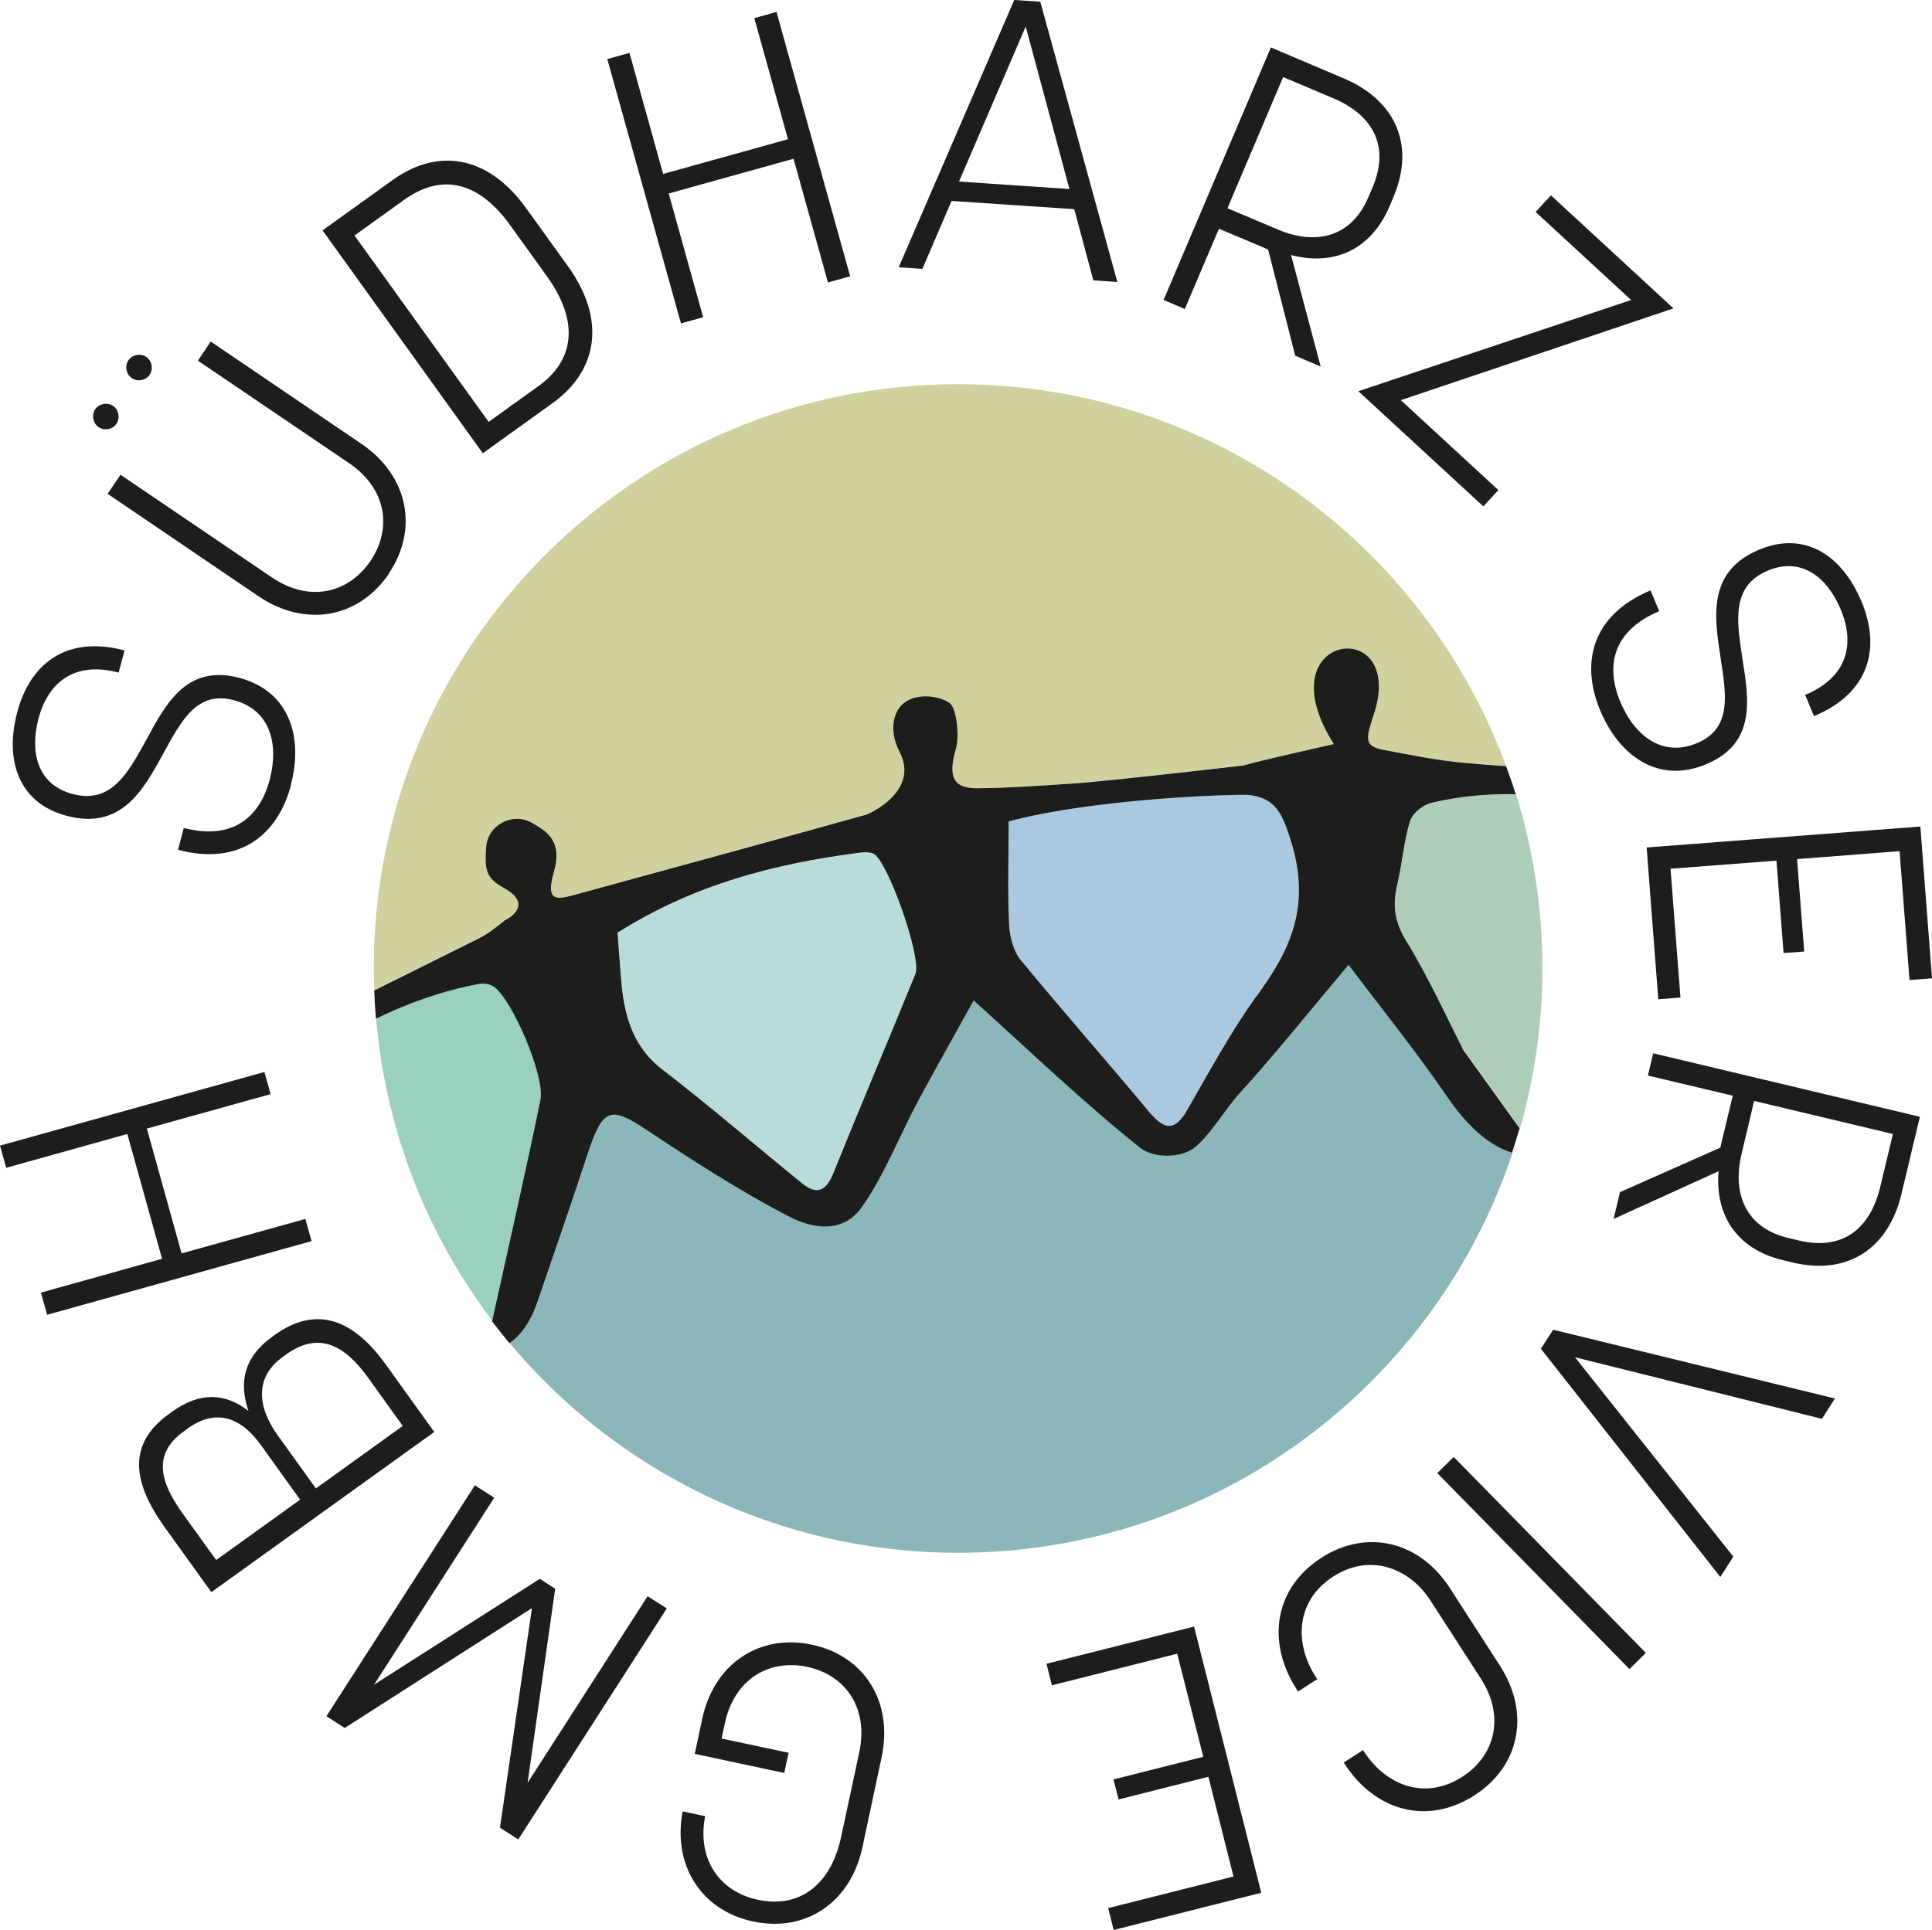 <?xml version="1.0" encoding="UTF-8"?><svg id="Ebene_1" xmlns="http://www.w3.org/2000/svg" width="124.58" height="124.47" viewBox="0 0 124.58 124.47"><defs><style>.cls-1{fill:#aac9e0;}.cls-2{fill:#aecdb9;}.cls-3{fill:#1d1d1b;}.cls-4{fill:#8cb7ba;}.cls-5{fill:#d0d19e;}.cls-6{fill:#b9dbda;}.cls-7{fill:#9bd0bc;}</style></defs><path class="cls-6" d="M56.31,55.06c-.32-.12-.7-.08-1.04-.03-5.3.7-10.49,2.01-15.44,5.14.08,1.12.15,2.23.25,3.33.22,2.31.92,4.17,2.59,5.46,3.07,2.36,6.04,4.93,9.06,7.38.81.66,1.48.65,2-.65,1.73-4.31,3.55-8.57,5.3-12.87.43-1.05-1.83-7.41-2.72-7.76"/><path class="cls-7" d="M34.86,70.9c.31-1.52-1.85-6.52-3.02-7.3-.28-.19-.68-.22-1-.16-2.28.43-4.46,1.19-6.59,2.23.62,7.29,3.31,14,7.49,19.51,1.12-5.07,2.17-9.66,3.12-14.29"/><path class="cls-2" d="M92.33,51.78c-.52.12-1.22.62-1.39,1.17-.41,1.29-.52,2.75-.83,4.1-.33,1.4-.16,2.44.6,3.67,1.41,2.3,2.56,4.85,3.62,6.91,1.28,1.78,2.37,3.3,3.69,5.13.93-3.28,1.44-6.73,1.44-10.3,0-3.91-.6-7.68-1.7-11.22-1.8-.04-3.61.11-5.42.55"/><path class="cls-5" d="M32.58,59.32c-.1.08,2.02-.89-.06-2.05-1.12-.63-1.27-1.1-1.16-2.65.11-1.45,1.72-2.25,2.92-1.58,1.1.62,1.99,1.27,1.44,3.22-.56,1.98.24,1.74,1.49,1.4,6.21-1.7,12.42-3.4,18.62-5.12.37-.1,3.44-1.58,2.18-4.05-.7-1.36-.44-2.7.39-3.24.76-.5,2.05-.43,2.82.07.45.29.67,2.1.42,2.96-.5,1.76-.24,2.57,1.39,2.55,2.03-.02,4.06-.17,6.1-.3,2.2-.14,11.06-1.17,11.06-1.17.41-.11.82-.21,1.23-.31,1.49-.36,2.99-.69,4.59-1.06-4.61-7.22,4.77-8.43,2.56-1.86-.51,1.53-.59,2,.62,2.23,1.83.35,3.67.71,5.51.87.81.07,1.61.13,2.42.19-5.3-14.38-19.13-24.64-35.35-24.64-20.81,0-37.67,16.87-37.67,37.67,0,.47.02.93.04,1.4,2.26-1.12,4.52-2.25,6.79-3.38.58-.29,1.12-.73,1.65-1.16"/><path class="cls-1" d="M80.62,51.27c-.51-.08-9.83.17-15.58,1.7,0,2.52-.06,4.6.03,6.67.04.77.3,1.72.72,2.23,2.73,3.33,5.56,6.53,8.31,9.83.9,1.08,1.6,1.36,2.43-.08,1.45-2.5,2.84-5.1,4.49-7.38,2.11-2.92,3.55-5.71,2.23-10-.58-1.89-1.03-2.74-2.63-2.98"/><path class="cls-4" d="M93.41,70.83c-2.04-2.97-4.27-5.73-6.44-8.61-2.41,2.87-4.65,5.67-7.02,8.28-1.02,1.12-1.84,2.6-2.86,3.47-.85.72-2.68.75-3.56.05-3.58-2.85-6.95-6.11-10.73-9.5-1.16,2.1-2.37,4.19-3.51,6.34-1.24,2.32-2.24,4.9-3.69,6.97-1.24,1.77-3.24,1.39-4.76.6-3.11-1.62-6.12-3.56-9.1-5.54-2.4-1.6-2.86-1.47-3.88,1.66-1.03,3.15-2.12,6.27-3.19,9.4-.43,1.25-1.05,2.15-1.81,2.67,6.91,8.27,17.3,13.53,28.92,13.53,16.65,0,30.77-10.81,35.75-25.79-1.39-.43-2.8-1.59-4.11-3.51"/><path class="cls-3" d="M81.02,64.25c-1.65,2.28-3.04,4.87-4.49,7.38-.83,1.44-1.53,1.15-2.43.08-2.75-3.3-5.58-6.51-8.31-9.83-.42-.51-.68-1.46-.72-2.23-.1-2.07-.03-4.15-.03-6.67,5.76-1.54,15.07-1.78,15.58-1.7,1.6.24,2.05,1.1,2.63,2.98,1.32,4.29-.11,7.08-2.23,10M59.03,62.81c-1.75,4.3-3.56,8.56-5.3,12.87-.52,1.3-1.19,1.31-2,.65-3.02-2.45-5.99-5.02-9.06-7.38-1.68-1.29-2.38-3.15-2.59-5.46-.1-1.1-.17-2.22-.26-3.33,4.95-3.13,10.14-4.44,15.44-5.14.35-.05.72-.09,1.04.03.9.34,3.15,6.71,2.73,7.76M94.32,67.63c-1.06-2.06-2.21-4.61-3.62-6.91-.76-1.23-.93-2.27-.6-3.67.32-1.35.42-2.8.83-4.1.18-.55.87-1.05,1.39-1.17,1.81-.43,3.62-.59,5.42-.55-.19-.61-.4-1.21-.62-1.81-.81-.06-1.61-.12-2.42-.19-1.84-.15-3.68-.52-5.51-.87-1.21-.23-1.13-.69-.62-2.23,2.21-6.57-7.17-5.36-2.56,1.86-1.61.37-3.1.7-4.59,1.06-.41.1-.82.21-1.23.32,0,0-8.86,1.03-11.06,1.17-2.03.13-4.06.28-6.1.3-1.63.01-1.89-.8-1.39-2.55.25-.86.03-2.67-.42-2.96-.77-.51-2.06-.58-2.82-.07-.83.54-1.1,1.88-.39,3.24,1.27,2.46-1.81,3.94-2.18,4.05-6.2,1.73-12.41,3.42-18.62,5.12-1.25.34-2.06.58-1.5-1.4.56-1.95-.33-2.6-1.44-3.22-1.2-.67-2.81.13-2.92,1.58-.12,1.55.03,2.02,1.16,2.65,2.08,1.16-.04,2.13.06,2.06-.53.43-1.07.87-1.65,1.16-2.26,1.13-4.52,2.25-6.79,3.38.02.61.06,1.22.11,1.82,2.13-1.03,4.31-1.8,6.59-2.23.32-.06.72-.03,1,.16,1.17.77,3.33,5.78,3.02,7.3-.95,4.62-2,9.21-3.12,14.29.36.48.74.95,1.12,1.41.76-.52,1.38-1.41,1.81-2.67,1.07-3.13,2.16-6.25,3.19-9.4,1.02-3.13,1.48-3.26,3.88-1.66,2.98,1.98,5.99,3.92,9.1,5.54,1.53.8,3.52,1.17,4.76-.6,1.45-2.07,2.45-4.65,3.69-6.97,1.15-2.14,2.35-4.24,3.51-6.34,3.77,3.4,7.15,6.65,10.73,9.5.88.7,2.7.68,3.56-.05,1.03-.87,1.85-2.35,2.86-3.47,2.37-2.61,4.61-5.42,7.02-8.28,2.17,2.88,4.4,5.64,6.43,8.61,1.32,1.92,2.72,3.08,4.11,3.51.17-.52.33-1.05.49-1.58-1.32-1.83-2.41-3.35-3.69-5.13"/><path class="cls-3" d="M20.09,80.05l-.4-1.43-7.98,2.22-2.24-8.05,7.98-2.22-.4-1.43L0,73.89l.4,1.43,7.81-2.18,2.24,8.05-7.81,2.18.4,1.43,17.05-4.75ZM19.36,96.72l-5.42,3.9-2.14-2.97c-1.51-2.1-1.96-3.88.04-5.32l.24-.18c1.81-1.31,3.42-.79,4.75,1.06l2.52,3.51ZM25.97,91.97l-5.6,4.03-2.46-3.42c-1.35-1.88-1.47-3.77.32-5.06l.22-.16c2.1-1.51,3.77-.61,5.28,1.49l2.24,3.12ZM27.99,92.34l-3.12-4.34c-2.05-2.85-4.42-3.87-7.17-1.89l-.16.12c-1.79,1.29-2.16,2.89-1.52,4.77-1.5-1.15-3.1-1.26-4.94.06l-.2.15c-2.69,1.94-2.32,4.42-.27,7.28l3.02,4.2,14.37-10.33ZM43.01,103.75l-1.25-.8-7.74,12.04,1.78-12.52-.99-.64-10.69,6.83,7.75-12.06-1.25-.8-9.57,14.89,1.18.76,12.07-7.73-2.06,14.16,1.18.76,9.57-14.89ZM52.36,106.08c-3.41-.73-6.32,1.24-7.08,4.78l-.48,2.26,5.77,1.23.28-1.3-4.32-.92.21-.98c.6-2.82,2.82-4.17,5.32-3.64,2.48.53,3.95,2.67,3.35,5.49l-1.17,5.47c-.68,3.19-2.76,4.62-5.38,4.06-2.48-.53-3.93-2.64-3.39-5.39l-1.45-.31c-.66,3.45,1.18,6.39,4.54,7.1,3.41.73,6.3-1.25,7.05-4.78l1.24-5.82c.75-3.53-1.07-6.52-4.49-7.25M77,104.91l-9.52,2.4.35,1.39,8.08-2.04,1.68,6.65-5.79,1.46.33,1.29,5.79-1.46,1.62,6.43-8.08,2.04.35,1.41,9.52-2.4-4.33-17.16ZM85.2,100.48c-3,1.93-3.58,5.38-1.58,8.49l.08.13,1.24-.8-.1-.15c-1.4-2.17-1.28-4.91,1.12-6.46s4.93-.55,6.28,1.54l3.25,5.04c1.59,2.47.89,4.99-1.2,6.33-2.34,1.51-4.88.63-6.36-1.66l-.04-.06-1.24.8.05.08c1.99,3.08,5.37,3.97,8.37,2.04,2.95-1.9,3.62-5.32,1.64-8.38l-3.21-4.98c-1.96-3.04-5.36-3.86-8.31-1.96M93.74,93.97l-1.06,1.04,12.39,12.64,1.06-1.04-12.39-12.64ZM100.15,85.77l-.79,1.22,11.57,14.72.84-1.31-10.21-12.86,15.92,3.97.84-1.31-18.18-4.44ZM113.12,71.01l8.94,2.13-.82,3.42c-.62,2.59-2.33,4.14-5.24,3.45l-.68-.16c-2.76-.66-3.63-2.85-3.02-5.42l.81-3.42ZM106.6,67.93l-.34,1.44,5.47,1.3-.8,3.35-6.47,2.87-.41,1.73,6.77-3.08c-.24,2.75,1.1,5.01,4.15,5.74l.63.15c3.61.86,6.19-.97,7.01-4.42l1.19-4.98-17.22-4.1ZM106.18,54.66l.75,9.79,1.43-.11-.64-8.31,6.83-.52.46,5.96,1.33-.1-.46-5.96,6.61-.51.64,8.31,1.45-.11-.75-9.79-17.65,1.35ZM103.18,45.81c1.27,3.03,3.81,4.75,6.84,3.48,3.2-1.34,2.77-4.12,2.34-6.77-.36-2.43-.77-4.71,1.64-5.72,2.13-.89,3.81.39,4.7,2.52.89,2.13.51,4.33-2.3,5.5l.57,1.37c3.68-1.54,4.27-4.5,3.07-7.38-1.25-2.99-3.66-4.59-6.6-3.36-3.36,1.4-2.9,4.32-2.49,7,.36,2.35.75,4.53-1.52,5.48-2.2.92-4.01-.42-4.95-2.67-.95-2.27-.52-4.57,2.51-5.84l-.56-1.34c-3.82,1.6-4.51,4.71-3.25,7.73M87.6,25.24l8.05,7.42.97-1.05-6.29-5.8,17.58-5.92-7.9-7.29-.99,1.07,6.16,5.68-17.58,5.88ZM79.15,13.43l3.59-8.46,3.24,1.37c2.45,1.04,3.69,2.99,2.53,5.74l-.28.65c-1.11,2.61-3.42,3.1-5.84,2.07l-3.24-1.37ZM75.04,19.35l1.36.58,2.2-5.18,3.17,1.34,1.75,6.85,1.64.7-1.91-7.19c2.67.7,5.12-.25,6.35-3.14l.25-.6c1.45-3.42.07-6.27-3.19-7.65l-4.71-2-6.92,16.29ZM61.84,11.71l4.3-10,2.82,10.48-7.11-.48ZM57.95,17.24l1.53.1,1.88-4.38,7.91.53,1.23,4.59,1.55.11L67.08.11l-1.68-.11-7.45,17.24ZM43.91,20.86l1.43-.4-2.22-7.98,8.05-2.24,2.22,7.98,1.43-.4L50.07.77l-1.43.4,2.17,7.81-8.05,2.24-2.17-7.81-1.43.4,4.75,17.05ZM31.51,27.21l-8.65-12.02,3.2-2.3c2.18-1.57,4.61-1.46,6.84,1.64l2.36,3.28c2.24,3.12,1.63,5.54-.55,7.1l-3.2,2.3ZM31.14,29.23l4.52-3.25c2.83-2.04,3.48-5.31.97-8.8l-2.7-3.75c-2.52-3.5-5.77-3.86-8.61-1.82l-4.52,3.25,10.33,14.37ZM8.5,24.39c.37.25.9.15,1.15-.22.25-.37.15-.9-.22-1.15-.37-.25-.9-.15-1.15.22-.25.37-.15.9.22,1.15M6.36,27.55c.37.25.9.15,1.15-.22.25-.37.15-.9-.22-1.15-.37-.25-.9-.15-1.15.22-.25.37-.15.9.22,1.15M25.07,36.99c1.94-2.87,1.25-6.31-1.76-8.36l-9.72-6.6-.83,1.23,9.76,6.62c2.39,1.62,2.79,4.2,1.37,6.3-1.4,2.06-3.91,2.72-6.36,1.06l-9.76-6.62-.83,1.23,9.72,6.6c3.01,2.04,6.46,1.44,8.42-1.45M18.75,50.64c.84-3.18-.14-6.08-3.32-6.92-3.35-.88-4.7,1.59-5.97,3.95-1.19,2.15-2.25,4.21-4.78,3.54-2.23-.59-2.78-2.63-2.2-4.86.59-2.23,2.23-3.75,5.17-2.97l.38-1.43c-3.86-1.02-6.13.98-6.92,3.99-.83,3.13.11,5.87,3.2,6.68,3.52.93,4.93-1.66,6.23-4.04,1.15-2.09,2.16-4.05,4.54-3.42,2.31.61,2.93,2.77,2.31,5.13-.63,2.38-2.36,3.94-5.54,3.11l-.37,1.41c4.01,1.06,6.44-1,7.28-4.16"/></svg>